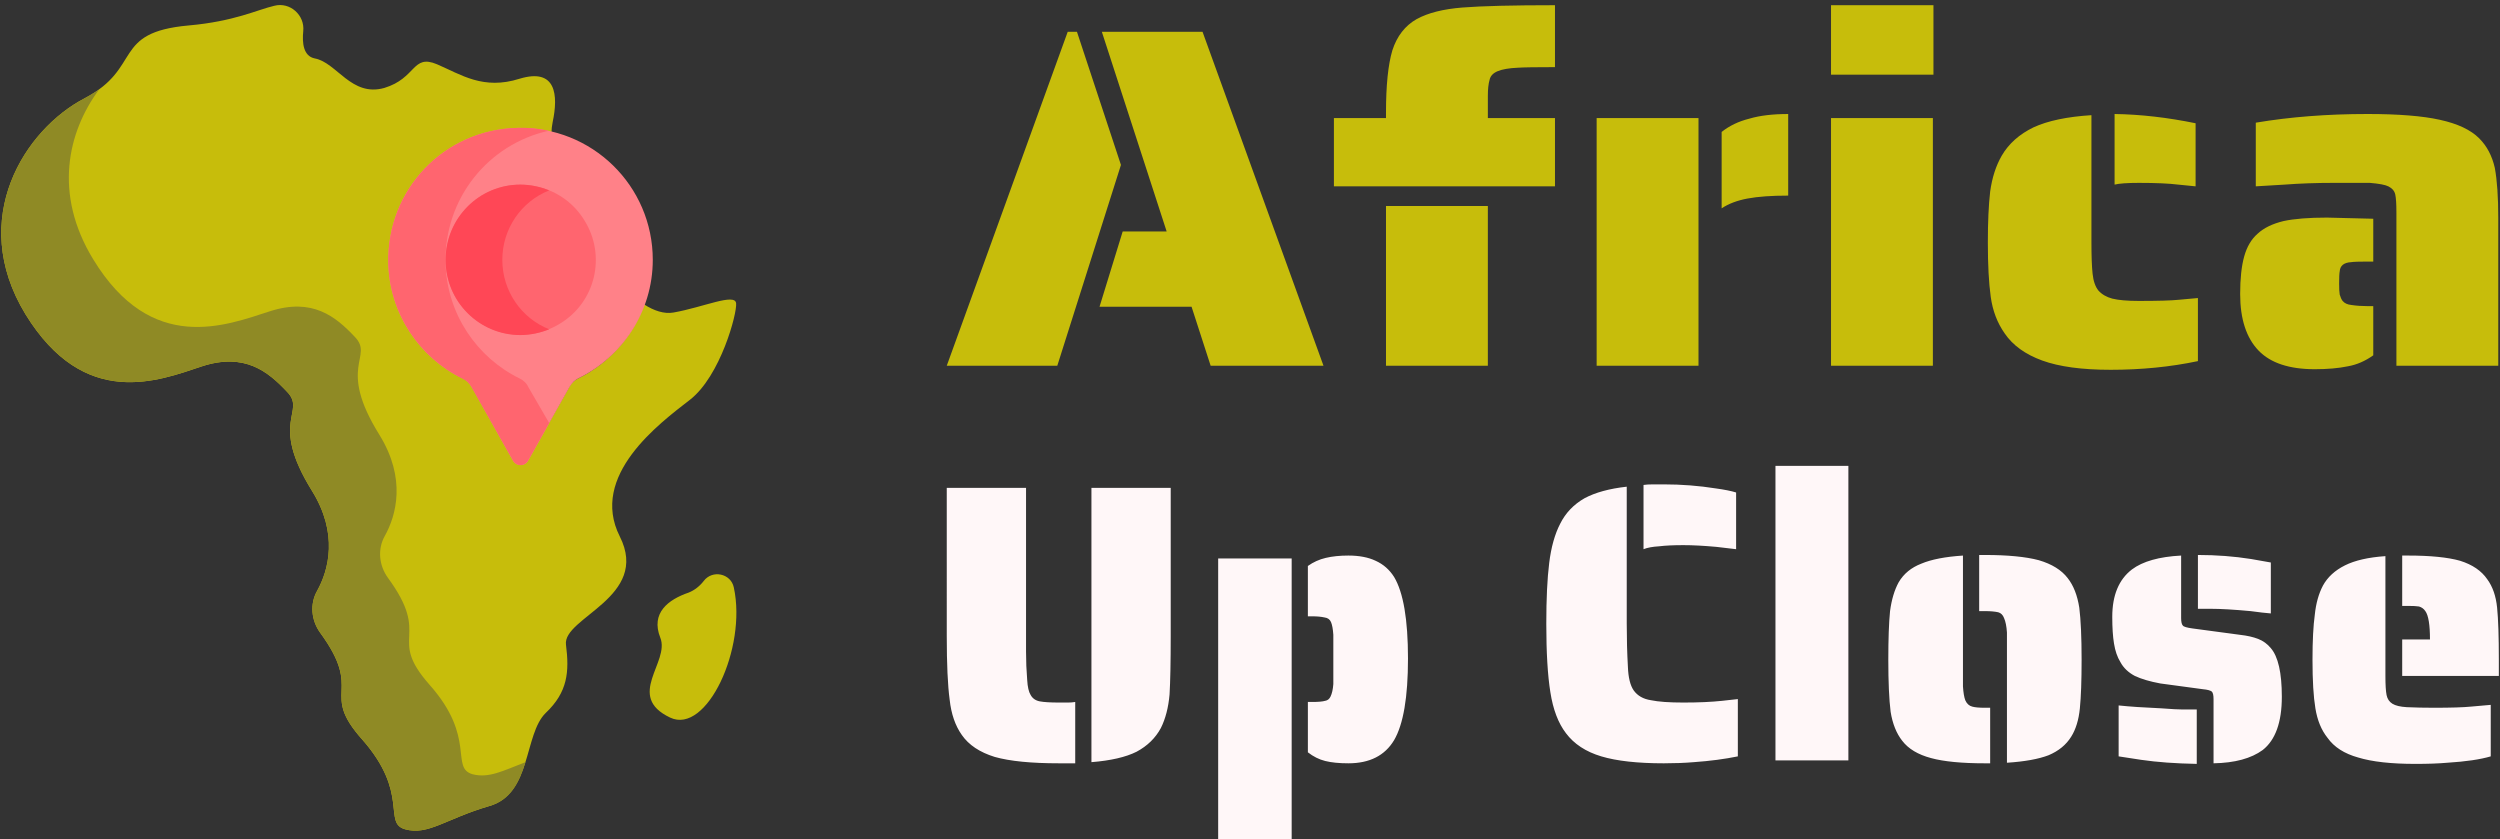 <svg xmlns="http://www.w3.org/2000/svg" width="432" height="145" version="1.2"><rect width="100%" height="100%" fill="#333333" stroke="none"/><style>.s0{fill:#c7bd0b}.s3{fill:#ff656f}</style><path d="M126.8 101.5c-.5-2.4-3.7-3.1-5.2-1.1-.7.9-1.6 1.6-2.6 2-3.5 1.2-6.6 3.5-4.9 7.8 1.7 4.2-6.1 10.1 1.7 13.8 6.3 3 13.3-12 11-22.5zM127.2 52.4c-.2-1.8-5.7.7-10.8 1.6-1.6.3-3.4-.3-5.1-1.4-2 5.6-6.1 10.2-11.4 12.8-.6.3-1.2.8-1.5 1.4l-7.2 12.7c-.6 1-1.9 1-2.5 0l-7.2-12.7c-.3-.6-.9-1.1-1.5-1.4-7.4-3.7-12.6-11.2-12.8-19.9-.3-12.6 9.6-23 22.2-23.3q3.1 0 5.9.7 0-.8.2-1.8c1-4.7.6-9.4-5.7-7.5-6.3 2-10.1-.7-14.3-2.5-4.3-1.8-3.5 2.4-9.1 4.1-5.7 1.6-8.2-4.4-12-5.1-2-.4-2.2-2.7-2-4.7.3-2.8-2.3-5.1-5-4.4-3 .7-6.9 2.7-14.8 3.4-13.4 1.2-7.9 7.3-18 12.6C4.4 22.3-5.7 37.7 4.4 54.3c10.2 16.6 23 11.5 30.5 9 7.4-2.4 11.4.9 14.7 4.4 3.4 3.5-3.2 5 4.3 17.1 4.6 7.4 2.9 13.7.9 17.3-1.3 2.3-1 5.1.5 7.2 7.7 10.5-.2 10.1 7.3 18.5 8.2 9.3 3.5 14.4 7.4 15.5 4 1.1 7-1.8 14.5-4 7.4-2.1 6-12.4 9.8-16.1 3.8-3.6 4.1-7.1 3.5-11.8-.6-4.7 14.6-8.2 9.3-18.7-5.3-10.5 6.8-19.5 12.1-23.6 5.3-4.1 8.2-15 8-16.7z" class="s0"/><path d="M81.7 133.8c-4-1.1.7-6.3-7.5-15.5-7.4-8.4.5-8-7.2-18.5-1.5-2.1-1.8-4.9-.5-7.2 2-3.6 3.7-9.9-.9-17.4-7.5-12-.9-13.5-4.3-17-3.3-3.5-7.3-6.8-14.7-4.4-7.5 2.4-20.4 7.6-30.5-9-6.9-11.3-4.4-22 1-29.3q-1.1.7-2.5 1.5C4.4 22.3-5.7 37.7 4.4 54.3c10.2 16.6 23 11.5 30.5 9 7.4-2.4 11.4.9 14.7 4.4 3.4 3.5-3.2 5 4.3 17.1 4.6 7.4 2.9 13.7.9 17.3-1.3 2.3-1 5.1.5 7.2 7.7 10.5-.2 10.1 7.3 18.5 8.2 9.3 3.5 14.4 7.4 15.5 4 1.1 7-1.8 14.5-4 3.8-1 5.3-4.3 6.3-7.6-3.9 1.5-6.3 2.8-9.1 2.1z" style="fill:#8f8a25"/><path d="M89.4 22.1c-12.7.3-22.6 10.7-22.3 23.4.2 8.7 5.4 16.3 12.8 19.9.7.3 1.2.8 1.6 1.5l7.2 12.8c.6.9 1.9.9 2.5 0l7.2-12.8c.4-.7.9-1.2 1.5-1.5 7.6-3.7 12.9-11.5 12.9-20.5 0-12.8-10.5-23.1-23.4-22.8z" style="fill:#ff8188"/><path d="M91.3 66.9c-.3-.7-.9-1.2-1.5-1.5-7.4-3.6-12.6-11.2-12.8-19.9-.3-11.2 7.4-20.6 17.8-22.9q-2.6-.6-5.4-.5c-12.7.3-22.6 10.7-22.3 23.4.2 8.7 5.4 16.3 12.8 19.9.7.3 1.2.8 1.6 1.5l7.2 12.8c.6.9 1.9.9 2.5 0l3.7-6.6z" class="s3"/><path d="M78.9 51.7c-3.7-6.1-1.8-14.1 4.3-17.9 6.1-3.7 14.1-1.8 17.8 4.3 3.8 6.1 1.9 14.1-4.2 17.8-6.1 3.8-14.1 1.9-17.9-4.2z" class="s3"/><path d="M86.8 44.9c0-5.4 3.3-10.1 8.1-12-1.5-.6-3.2-1-5-1-7.1 0-12.9 5.8-12.9 13s5.8 13 12.9 13c1.8 0 3.5-.4 5-1-4.8-1.9-8.1-6.6-8.1-12z" style="fill:#ff4756"/><path d="m163.6 63.2 20.9-57.7h1.6l7.6 23-11 34.7zm45.6 0L205.9 53H190l4-13h7.6L190.4 5.5h17.4l20.9 57.7zm21.3-31V20.4h9v-.9q0-7.1 1.1-10.8 1.2-3.7 4.2-5.4 2.9-1.6 7.9-2 5.1-.4 16-.4v10.7q-4.9 0-6.4.1-2.3.1-3.5.6-1.2.5-1.4 1.5-.3 1-.3 2.8v3.8h11.6v11.8zm9 31V35.6h17.6v27.6zm58-27.2V22.8q2-1.6 4.8-2.3 2.7-.8 6.7-.8v14.1q-4.3 0-7 .5t-4.5 1.7zm-21.6 27.2V20.4h17.6v42.8zm40.5-50.3V.9h17.7v12zm0 50.3V20.4H334v42.8zm63-31-3-.3q-2.4-.3-6.8-.3-3 0-4.2.3V19.7q6.7.1 14 1.6zm-14.7 31.7q-7.4 0-11.8-1.6t-6.5-4.7q-1.9-2.7-2.4-6.3-.5-3.6-.5-9.4 0-5.3.4-8.8.5-3.6 2-6.2 1.8-3.1 5.5-4.9 3.7-1.7 10-2.1v21.9q0 3.7.2 5.5.2 1.9 1 2.9.9 1 2.4 1.4 1.6.4 4.6.4 5 0 6.9-.2l3.3-.3v10.9q-7.1 1.5-15.1 1.5zm49.4-.7V36.7q0-2.2-.2-3.1-.2-.9-1.2-1.4-.8-.4-3.2-.6h-6.2q-4.6 0-8.5.3l-5 .3v-11q8.9-1.5 19.3-1.5 8 0 12.5 1 4.6 1 6.8 3.2 2 2 2.7 5.1.6 3.2.6 8.7v25.5zm-14.1.6q-6.6 0-9.7-3.2-3.2-3.3-3.2-9.8 0-4 .7-6.5t2.3-3.9q1.6-1.5 4.5-2.2 2.8-.6 7.5-.6l8 .2v7.4h-1q-2.2 0-2.8.1-1.9.1-2 1.6-.1.5-.1 2.1 0 1.3.1 1.9.2.7.5 1.1.5.6 1.5.7 1.3.2 2.8.2h1v8.5q-2.1 1.5-4.4 1.9-2.4.5-5.7.5z" class="s0"/><path d="M183 131.9q-7.2 0-11.1-1.1-3.9-1.2-5.7-3.8-1.7-2.4-2.1-6.1-.5-3.7-.5-11V84.3h13.7v28.3q0 2.5.2 4.9.1 1.8.6 2.6.5.9 1.6 1.1 1.1.2 3.3.2h1.6q.6 0 1.2-.1v10.6h-1.3zm5.6-.2V84.3h13.7v25.6q0 6.7-.2 10.1-.3 3.4-1.5 5.8-1.4 2.6-4.2 4.1-2.8 1.4-7.8 1.8zm44.4.2q-2.4 0-4-.4t-3-1.5v-8.7h.8q1.5 0 2.2-.2.6-.1.9-.7.4-.8.5-2.2v-8.5q-.1-1.5-.4-2.2-.3-.7-1.1-.8-.9-.2-2.1-.2h-.8v-8.7q1.4-1 3.1-1.4 1.7-.4 3.9-.4 2.8 0 4.7.9 2 .9 3.2 2.8 2.4 4 2.4 14.1 0 10-2.4 14.1-2.4 4-7.9 4zM210.5 145V96.5h12.7V145zM284 94.9V83.8q.6-.1 1.7-.1h1.8q4.6 0 9 .7 2.2.3 3.5.7v9.8q-1-.1-3.4-.4-3.3-.3-5.7-.3-2.6 0-4.2.2-1.7.1-2.7.5zm3.5 37q-6.8 0-10.8-1.2-4-1.2-6.1-4-2-2.6-2.7-7.1-.7-4.4-.7-11.8 0-6.5.5-10.5.5-4.1 1.9-6.8 1.4-2.8 4.2-4.4 2.8-1.5 7.3-2v23.7q0 3.9.2 7.4.1 2.8 1 4.1 1 1.4 3 1.7 1.9.4 5.6.4 3.9 0 6.7-.3 1.1-.1 2.7-.3v9.9q-3.4.7-7.6 1-2.4.2-5.2.2zm19.3-.5V80.5h12.6v50.9zm40 .4v-22.5q-.1-1.6-.5-2.5-.3-.8-1-1-.9-.2-2.3-.2h-1v-9.7h1q5.9 0 9.3.9 3.4 1 5 3.1 1.5 1.9 2 5.1.4 3.2.4 9 0 5.4-.3 8.4t-1.5 4.9q-1.3 2.1-3.9 3.2-2.6 1-7.2 1.3zm-3.8.1q-6 0-9.3-.9-3.4-.9-5-3-1.5-1.9-2-5-.4-3.2-.4-9 0-5.4.3-8.4.4-3 1.5-5 1.3-2.2 3.9-3.2 2.6-1.1 7.2-1.4v22.6q.1 1.6.4 2.4.4.9 1.2 1.1.7.2 2.2.2h.9v9.6zm49.4-25.9q-1.3-.1-3.5-.4-4.3-.4-6.9-.4h-2.2v-9.3q4.8 0 9.2.7l3.4.6zm-9.9 25.9v-11.1q0-1-.3-1.3-.4-.3-1.5-.4l-7.4-1q-2.7-.5-4.4-1.3-1.7-.9-2.5-2.4-.8-1.3-1.1-3.2-.3-1.8-.3-4.6 0-5.6 3.4-8.2 2.8-2.1 8.5-2.4v10.8q0 1 .3 1.3.2.3 1.7.5l8.2 1.1q1.8.2 3.1.7 1.3.5 2.2 1.6 1.9 2.2 1.9 8.4 0 6.6-3.3 9.2-3 2.2-8.5 2.3zm-2.9.1q-5.5-.1-9.6-.7l-3.9-.6v-8.8q2.8.3 7.4.5 2.6.2 3.7.2h2.4zm35.5-15.2v-6.3h4.8q0-3.8-.8-4.9-.4-.6-1.1-.8-.6-.1-1.9-.1h-1V96h1q5.8 0 9 .9 3.2 1 4.7 3.2 1.4 1.9 1.7 4.9.3 3 .3 9v2.8zm2.3 15.2q-6.3 0-9.9-1.1-3.6-1-5.3-3.4-1.6-2-2.1-5.1-.5-3-.5-8.4 0-4.9.4-7.8.3-2.9 1.4-5 1.2-2.2 3.8-3.5 2.6-1.3 7-1.6v20.7q0 2.3.2 3.3t1 1.5q.8.5 2.5.6 2.2.1 4.7.1 4.4 0 6.4-.2l3.4-.3v8.9q-2.7.8-7.5 1.1-2.3.2-5.5.2z" style="fill:#fff7f8"/></svg>